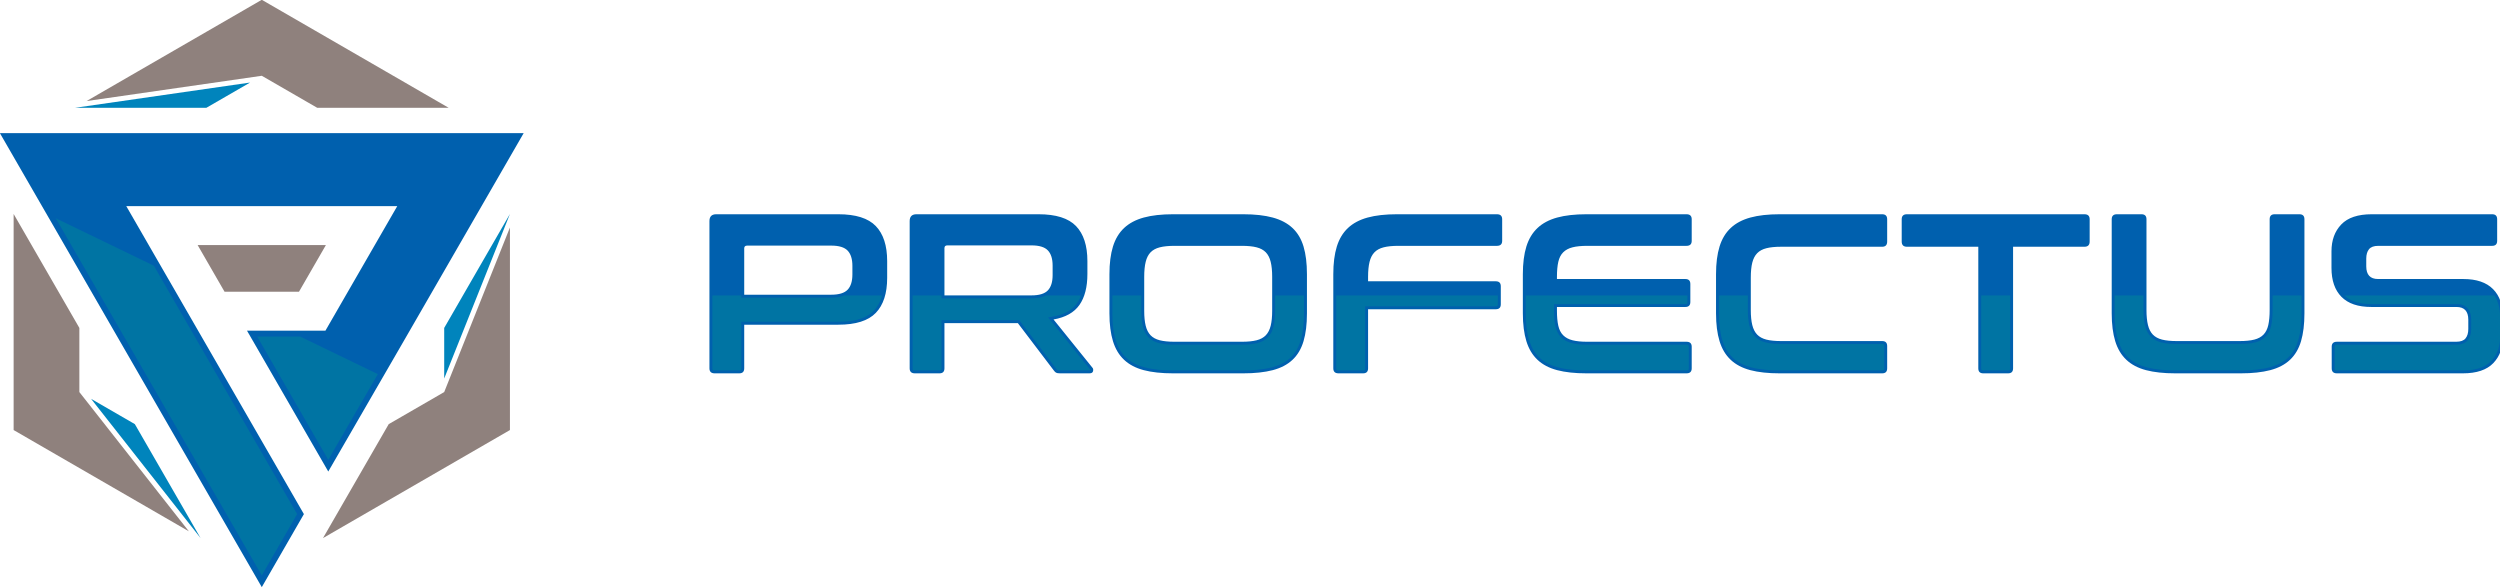 <?xml version="1.0" encoding="UTF-8" standalone="no"?>
<!DOCTYPE svg PUBLIC "-//W3C//DTD SVG 1.1//EN" "http://www.w3.org/Graphics/SVG/1.1/DTD/svg11.dtd">
<svg width="100%" height="100%" viewBox="0 0 234 55" version="1.1" xmlns="http://www.w3.org/2000/svg" xmlns:xlink="http://www.w3.org/1999/xlink" xml:space="preserve" xmlns:serif="http://www.serif.com/" style="fill-rule:evenodd;clip-rule:evenodd;stroke-linejoin:round;stroke-miterlimit:2;">
    <g transform="matrix(0.229,0,0,0.229,0,6.151)">
        <g transform="matrix(4.167,0,0,4.167,-406.012,-186.738)">
            <path d="M179.663,59.383C181.372,59.383 182.598,59.77 183.341,60.542C184.084,61.315 184.456,62.459 184.456,63.975L184.456,65.625C184.456,67.141 184.084,68.285 183.341,69.058C182.598,69.831 181.372,70.217 179.663,70.217L170.434,70.217L170.434,74.497C170.434,74.824 170.27,74.988 169.944,74.988L167.536,74.988C167.194,74.988 167.023,74.824 167.023,74.497L167.023,60.052C167.023,59.606 167.246,59.383 167.692,59.383L179.663,59.383ZM170.434,67.275L178.972,67.275C179.73,67.275 180.265,67.111 180.577,66.784C180.889,66.457 181.045,65.959 181.045,65.291L181.045,64.444C181.045,63.775 180.889,63.277 180.577,62.95C180.265,62.623 179.73,62.459 178.972,62.459L170.724,62.459C170.531,62.459 170.434,62.548 170.434,62.727L170.434,67.275ZM199.303,59.383C201.012,59.383 202.238,59.77 202.981,60.542C203.724,61.315 204.096,62.459 204.096,63.975L204.096,65.246C204.096,66.524 203.836,67.535 203.316,68.278C202.795,69.021 201.948,69.497 200.774,69.704L204.586,74.431C204.661,74.505 204.683,74.616 204.653,74.765C204.623,74.913 204.504,74.988 204.296,74.988L201.421,74.988C201.228,74.988 201.094,74.965 201.019,74.921C200.945,74.876 200.871,74.802 200.796,74.698L197.274,70.061L190.074,70.061L190.074,74.497C190.074,74.824 189.91,74.988 189.583,74.988L187.176,74.988C186.834,74.988 186.663,74.824 186.663,74.497L186.663,60.052C186.663,59.606 186.886,59.383 187.332,59.383L199.303,59.383ZM190.074,67.341L198.612,67.341C199.37,67.341 199.905,67.178 200.217,66.851C200.529,66.524 200.685,66.026 200.685,65.357L200.685,64.421C200.685,63.752 200.529,63.254 200.217,62.928C199.905,62.6 199.37,62.437 198.612,62.437L190.363,62.437C190.17,62.437 190.074,62.526 190.074,62.705L190.074,67.341ZM219.389,59.383C220.518,59.383 221.48,59.491 222.275,59.706C223.07,59.922 223.717,60.264 224.215,60.732C224.713,61.2 225.073,61.805 225.296,62.548C225.519,63.292 225.631,64.198 225.631,65.268L225.631,69.103C225.631,70.173 225.519,71.083 225.296,71.833C225.073,72.584 224.713,73.193 224.215,73.661C223.717,74.13 223.07,74.468 222.275,74.676C221.48,74.884 220.518,74.988 219.389,74.988L212.5,74.988C211.371,74.988 210.412,74.884 209.625,74.676C208.837,74.468 208.194,74.13 207.696,73.661C207.198,73.193 206.834,72.584 206.604,71.833C206.374,71.083 206.258,70.173 206.258,69.103L206.258,65.268C206.258,64.198 206.374,63.292 206.604,62.548C206.834,61.805 207.198,61.2 207.696,60.732C208.194,60.264 208.837,59.922 209.625,59.706C210.412,59.491 211.371,59.383 212.5,59.383L219.389,59.383ZM209.669,68.857C209.669,69.437 209.717,69.924 209.814,70.318C209.91,70.711 210.07,71.023 210.293,71.254C210.516,71.484 210.817,71.648 211.196,71.744C211.575,71.841 212.054,71.889 212.634,71.889L219.255,71.889C219.834,71.889 220.314,71.841 220.693,71.744C221.072,71.648 221.373,71.484 221.596,71.254C221.818,71.023 221.978,70.711 222.075,70.318C222.172,69.924 222.22,69.437 222.22,68.857L222.22,65.513C222.22,64.934 222.172,64.447 222.075,64.053C221.978,63.659 221.818,63.347 221.596,63.117C221.373,62.887 221.072,62.723 220.693,62.627C220.314,62.53 219.834,62.482 219.255,62.482L212.634,62.482C212.054,62.482 211.575,62.53 211.196,62.627C210.817,62.723 210.516,62.887 210.293,63.117C210.07,63.347 209.91,63.659 209.814,64.053C209.717,64.447 209.669,64.934 209.669,65.513L209.669,68.857ZM244.267,59.383C244.609,59.383 244.78,59.547 244.78,59.874L244.78,61.991C244.78,62.318 244.609,62.482 244.267,62.482L234.592,62.482C234.013,62.482 233.533,62.53 233.154,62.627C232.775,62.723 232.475,62.887 232.252,63.117C232.029,63.347 231.869,63.659 231.772,64.053C231.676,64.447 231.627,64.934 231.627,65.513L231.627,65.959L244.156,65.959C244.483,65.959 244.646,66.123 244.646,66.45L244.646,68.211C244.646,68.538 244.483,68.701 244.156,68.701L231.627,68.701L231.627,74.497C231.627,74.824 231.464,74.988 231.137,74.988L228.73,74.988C228.388,74.988 228.216,74.824 228.216,74.497L228.216,65.268C228.216,64.198 228.332,63.292 228.562,62.548C228.792,61.805 229.157,61.2 229.654,60.732C230.152,60.264 230.795,59.922 231.583,59.706C232.37,59.491 233.329,59.383 234.458,59.383L244.267,59.383ZM262.86,59.383C263.201,59.383 263.372,59.547 263.372,59.874L263.372,61.991C263.372,62.318 263.201,62.482 262.86,62.482L253.117,62.482C252.538,62.482 252.059,62.53 251.68,62.627C251.3,62.723 250.996,62.887 250.766,63.117C250.535,63.347 250.375,63.659 250.286,64.053C250.197,64.447 250.153,64.934 250.153,65.513L250.153,65.736L262.748,65.736C263.075,65.736 263.238,65.9 263.238,66.227L263.238,67.988C263.238,68.315 263.075,68.478 262.748,68.478L250.153,68.478L250.153,68.857C250.153,69.437 250.197,69.924 250.286,70.318C250.375,70.711 250.535,71.023 250.766,71.254C250.996,71.484 251.3,71.648 251.68,71.744C252.059,71.841 252.538,71.889 253.117,71.889L262.86,71.889C263.201,71.889 263.372,72.053 263.372,72.38L263.372,74.497C263.372,74.824 263.201,74.988 262.86,74.988L253.051,74.988C251.921,74.988 250.962,74.884 250.175,74.676C249.387,74.468 248.744,74.13 248.247,73.661C247.749,73.193 247.385,72.584 247.154,71.833C246.924,71.083 246.809,70.173 246.809,69.103L246.809,65.268C246.809,64.198 246.924,63.292 247.154,62.548C247.385,61.805 247.749,61.2 248.247,60.732C248.744,60.264 249.387,59.922 250.175,59.706C250.962,59.491 251.921,59.383 253.051,59.383L262.86,59.383ZM282.053,59.383C282.38,59.383 282.544,59.547 282.544,59.874L282.544,62.058C282.544,62.4 282.38,62.571 282.053,62.571L272.133,62.571C271.553,62.571 271.074,62.619 270.695,62.716C270.316,62.812 270.015,62.976 269.792,63.206C269.569,63.436 269.41,63.745 269.313,64.131C269.216,64.518 269.168,65.008 269.168,65.603L269.168,68.768C269.168,69.363 269.216,69.857 269.313,70.251C269.41,70.644 269.569,70.956 269.792,71.187C270.015,71.417 270.316,71.581 270.695,71.678C271.074,71.774 271.553,71.822 272.133,71.822L282.053,71.822C282.38,71.822 282.544,71.986 282.544,72.313L282.544,74.497C282.544,74.824 282.38,74.988 282.053,74.988L271.999,74.988C270.87,74.988 269.911,74.884 269.124,74.676C268.336,74.468 267.693,74.13 267.195,73.661C266.697,73.193 266.333,72.584 266.103,71.833C265.872,71.083 265.757,70.173 265.757,69.103L265.757,65.268C265.757,64.198 265.872,63.292 266.103,62.548C266.333,61.805 266.697,61.2 267.195,60.732C267.693,60.264 268.336,59.922 269.124,59.706C269.911,59.491 270.87,59.383 271.999,59.383L282.053,59.383ZM301.894,59.383C302.236,59.383 302.406,59.547 302.406,59.874L302.406,62.058C302.406,62.4 302.236,62.571 301.894,62.571L294.894,62.571L294.894,74.497C294.894,74.824 294.73,74.988 294.403,74.988L291.973,74.988C291.646,74.988 291.483,74.824 291.483,74.497L291.483,62.571L284.483,62.571C284.141,62.571 283.97,62.4 283.97,62.058L283.97,59.874C283.97,59.547 284.141,59.383 284.483,59.383L301.894,59.383ZM307.489,59.383C307.816,59.383 307.979,59.547 307.979,59.874L307.979,68.768C307.979,69.363 308.028,69.857 308.125,70.251C308.221,70.644 308.381,70.956 308.604,71.187C308.827,71.417 309.128,71.581 309.507,71.678C309.885,71.774 310.365,71.822 310.944,71.822L317.119,71.822C317.699,71.822 318.178,71.774 318.557,71.678C318.936,71.581 319.237,71.417 319.46,71.187C319.683,70.956 319.839,70.644 319.928,70.251C320.017,69.857 320.062,69.363 320.062,68.768L320.062,59.874C320.062,59.547 320.226,59.383 320.552,59.383L322.983,59.383C323.309,59.383 323.473,59.547 323.473,59.874L323.473,69.103C323.473,70.173 323.361,71.083 323.139,71.833C322.916,72.584 322.555,73.193 322.057,73.661C321.56,74.13 320.913,74.468 320.118,74.676C319.323,74.884 318.36,74.988 317.231,74.988L310.811,74.988C309.681,74.988 308.722,74.884 307.935,74.676C307.147,74.468 306.505,74.13 306.007,73.661C305.509,73.193 305.145,72.584 304.914,71.833C304.684,71.083 304.569,70.173 304.569,69.103L304.569,59.874C304.569,59.547 304.74,59.383 305.082,59.383L307.489,59.383ZM341.887,59.383C342.214,59.383 342.377,59.547 342.377,59.874L342.377,61.991C342.377,62.318 342.214,62.482 341.887,62.482L330.718,62.482C330.287,62.482 329.983,62.593 329.804,62.816C329.626,63.039 329.537,63.343 329.537,63.73L329.537,64.488C329.537,65.32 329.923,65.736 330.696,65.736L339.056,65.736C340.349,65.736 341.322,66.067 341.976,66.728C342.63,67.39 342.957,68.337 342.957,69.571L342.957,71.354C342.957,72.439 342.637,73.316 341.998,73.985C341.359,74.653 340.363,74.988 339.011,74.988L326.661,74.988C326.319,74.988 326.148,74.824 326.148,74.497L326.148,72.38C326.148,72.053 326.319,71.889 326.661,71.889L338.364,71.889C338.795,71.889 339.1,71.778 339.278,71.555C339.457,71.332 339.546,71.027 339.546,70.641L339.546,69.727C339.546,68.895 339.159,68.478 338.387,68.478L330.027,68.478C328.734,68.478 327.761,68.148 327.107,67.486C326.453,66.825 326.126,65.878 326.126,64.644L326.126,63.017C326.126,61.932 326.445,61.055 327.084,60.386C327.724,59.717 328.719,59.383 330.072,59.383L341.887,59.383Z" style="fill:rgb(0,96,174);"/>
        </g>
        <g transform="matrix(4.167,0,0,4.167,-406.012,-186.738)">
            <path d="M167.311,67.348L167.311,74.497C167.311,74.67 167.365,74.7 167.536,74.7L169.944,74.7C170.109,74.7 170.146,74.663 170.146,74.497L170.146,69.929L179.663,69.929C180.832,69.929 182.279,69.747 183.134,68.859C183.544,68.432 183.803,67.908 183.959,67.348L180.245,67.348C179.849,67.517 179.386,67.563 178.972,67.563L170.146,67.563L170.146,67.348L167.311,67.348ZM204.374,74.693C204.379,74.672 204.384,74.643 204.379,74.629L204.372,74.623L200.244,69.506L200.724,69.421C201.638,69.259 202.531,68.897 203.08,68.112C203.245,67.876 203.376,67.618 203.478,67.348L200.026,67.348C199.601,67.572 199.076,67.629 198.612,67.629L189.786,67.629L189.786,67.348L186.951,67.348L186.951,74.497C186.951,74.67 187.005,74.7 187.176,74.7L189.583,74.7C189.749,74.7 189.786,74.663 189.786,74.497L189.786,69.773L197.417,69.773L201.03,74.53C201.064,74.577 201.117,74.644 201.165,74.672C201.215,74.697 201.366,74.7 201.421,74.7L204.296,74.7C204.313,74.7 204.35,74.698 204.374,74.693ZM206.546,67.348L206.546,69.103C206.546,69.978 206.621,70.909 206.879,71.749C207.077,72.395 207.398,72.985 207.893,73.452C208.4,73.928 209.031,74.221 209.698,74.397C210.595,74.634 211.576,74.7 212.5,74.7L219.389,74.7C220.318,74.7 221.301,74.633 222.202,74.397C222.872,74.222 223.51,73.929 224.018,73.452C224.512,72.986 224.828,72.398 225.02,71.752C225.27,70.909 225.343,69.978 225.343,69.103L225.343,67.348L222.508,67.348L222.508,68.857C222.508,69.362 222.475,69.895 222.355,70.386C222.258,70.781 222.088,71.159 221.802,71.454C221.52,71.747 221.155,71.924 220.764,72.023C220.282,72.146 219.75,72.177 219.255,72.177L212.634,72.177C212.138,72.177 211.607,72.146 211.125,72.024C210.734,71.924 210.37,71.747 210.086,71.454C209.801,71.159 209.631,70.782 209.534,70.386C209.414,69.895 209.381,69.362 209.381,68.857L209.381,67.348L206.546,67.348ZM228.504,67.348L228.504,74.497C228.504,74.67 228.559,74.7 228.73,74.7L231.137,74.7C231.302,74.7 231.339,74.663 231.339,74.497L231.339,68.413L244.156,68.413C244.321,68.413 244.358,68.376 244.358,68.211L244.358,67.348L228.504,67.348ZM247.097,67.348L247.097,69.103C247.097,69.978 247.171,70.909 247.429,71.749C247.628,72.395 247.948,72.985 248.444,73.452C248.95,73.927 249.582,74.221 250.248,74.397C251.145,74.634 252.126,74.7 253.051,74.7L262.86,74.7C263.03,74.7 263.084,74.67 263.084,74.497L263.084,72.38C263.084,72.207 263.03,72.177 262.86,72.177L253.117,72.177C252.622,72.177 252.09,72.146 251.609,72.024C251.216,71.923 250.851,71.746 250.562,71.457C250.267,71.163 250.096,70.784 250.005,70.381C249.894,69.89 249.865,69.36 249.865,68.857L249.865,68.19L262.748,68.19C262.913,68.19 262.95,68.153 262.95,67.988L262.95,67.348L247.097,67.348ZM266.045,67.348L266.045,69.103C266.045,69.978 266.12,70.909 266.378,71.749C266.577,72.395 266.897,72.985 267.393,73.452C267.899,73.927 268.53,74.221 269.197,74.397C270.094,74.634 271.075,74.7 271.999,74.7L282.053,74.7C282.218,74.7 282.256,74.663 282.256,74.497L282.256,72.313C282.256,72.147 282.219,72.11 282.053,72.11L272.133,72.11C271.637,72.11 271.106,72.08 270.624,71.957C270.233,71.857 269.869,71.68 269.586,71.387C269.3,71.092 269.13,70.714 269.033,70.319C268.911,69.822 268.88,69.279 268.88,68.768L268.88,67.348L266.045,67.348ZM291.771,67.348L291.771,74.497C291.771,74.663 291.808,74.7 291.973,74.7L294.403,74.7C294.568,74.7 294.606,74.663 294.606,74.497L294.606,67.348L291.771,67.348ZM304.857,67.348L304.857,69.103C304.857,69.978 304.932,70.909 305.19,71.749C305.388,72.395 305.708,72.985 306.204,73.452C306.71,73.927 307.342,74.221 308.009,74.397C308.905,74.634 309.887,74.7 310.811,74.7L317.231,74.7C318.16,74.7 319.143,74.633 320.045,74.397C320.714,74.222 321.352,73.929 321.86,73.452C322.354,72.986 322.671,72.398 322.862,71.752C323.113,70.909 323.185,69.978 323.185,69.103L323.185,67.348L320.35,67.348L320.35,68.768C320.35,69.277 320.322,69.817 320.209,70.314C320.119,70.712 319.954,71.091 319.667,71.387C319.384,71.68 319.02,71.857 318.629,71.957C318.146,72.08 317.616,72.11 317.119,72.11L310.944,72.11C310.449,72.11 309.917,72.08 309.436,71.957C309.044,71.857 308.68,71.68 308.397,71.387C308.111,71.092 307.942,70.714 307.845,70.319C307.723,69.822 307.691,69.279 307.691,68.768L307.691,67.348L304.857,67.348ZM327.377,67.348C328.082,68.011 329.088,68.19 330.027,68.19L338.387,68.19C339.362,68.19 339.834,68.781 339.834,69.727L339.834,70.641C339.834,71.031 339.752,71.424 339.503,71.735C339.227,72.08 338.786,72.177 338.364,72.177L326.661,72.177C326.49,72.177 326.436,72.207 326.436,72.38L326.436,74.497C326.436,74.67 326.49,74.7 326.661,74.7L339.011,74.7C339.985,74.7 341.086,74.523 341.79,73.786C342.43,73.116 342.669,72.268 342.669,71.354L342.669,69.571C342.669,68.791 342.534,67.995 342.108,67.348L327.377,67.348Z" style="fill:rgb(0,116,163);"/>
        </g>
    </g>
    <g transform="matrix(0.953,0,0,0.954,-92.873,-42.775)">
        <path d="M122.014,52.936L117.716,55.417L104.804,55.417L122.014,52.936Z" style="fill:rgb(0,132,188);"/>
    </g>
    <g transform="matrix(0.953,0,0,0.954,-92.873,-42.775)">
        <path d="M123.165,44.817L135.351,51.852L141.525,55.417L128.614,55.417L123.165,52.272L105.954,54.753L110.979,51.852L123.165,44.817Z" style="fill:rgb(143,129,125);"/>
    </g>
    <g transform="matrix(0.953,0,0,0.954,-92.873,-42.775)">
        <path d="M141.081,81.975L141.081,77.012L147.537,65.83L141.081,81.975Z" style="fill:rgb(0,132,188);"/>
    </g>
    <g transform="matrix(0.953,0,0,0.954,-92.873,-42.775)">
        <path d="M147.537,87.031L135.351,94.067L129.176,97.632L135.632,86.45L141.081,83.304L147.537,67.158L147.537,87.031Z" style="fill:rgb(143,129,125);"/>
    </g>
    <g transform="matrix(0.953,0,0,0.954,-92.873,-42.775)">
        <path d="M119.508,73.462L116.864,68.881L129.462,68.881L126.817,73.462L119.508,73.462Z" style="fill:rgb(143,129,125);"/>
    </g>
    <g transform="matrix(0.953,0,0,0.954,-92.873,-42.775)">
        <path d="M134.265,68.881L136.468,65.065L109.857,65.065L113.996,72.233L113.997,72.233L124.303,90.083L127.301,95.278L123.165,102.443L105.719,72.231L105.72,72.231L101.581,65.065L99.137,60.833L98.753,60.167L97.443,57.898L148.887,57.898L137.152,78.221L129.695,91.1L122.256,78.221L121.711,77.278L129.417,77.278L134.265,68.881Z" style="fill:rgb(0,96,174);"/>
    </g>
    <g transform="matrix(0.953,0,0,0.954,-92.873,-42.775)">
        <path d="M122.709,77.854L129.696,89.95L134.562,81.545L126.927,77.854L122.709,77.854ZM102.932,66.252L123.165,101.291L126.636,95.278L112.567,70.911L102.932,66.252Z" style="fill:rgb(0,116,163);"/>
    </g>
    <g transform="matrix(0.953,0,0,0.954,-92.873,-42.775)">
        <path d="M106.399,83.968L110.697,86.45L117.153,97.632L106.399,83.968Z" style="fill:rgb(0,132,188);"/>
    </g>
    <g transform="matrix(0.953,0,0,0.954,-92.873,-42.775)">
        <path d="M98.792,87.031L98.792,65.83L105.248,77.012L105.248,83.304L116.003,96.968L110.978,94.067L98.792,87.031Z" style="fill:rgb(143,129,125);"/>
    </g>
</svg>
